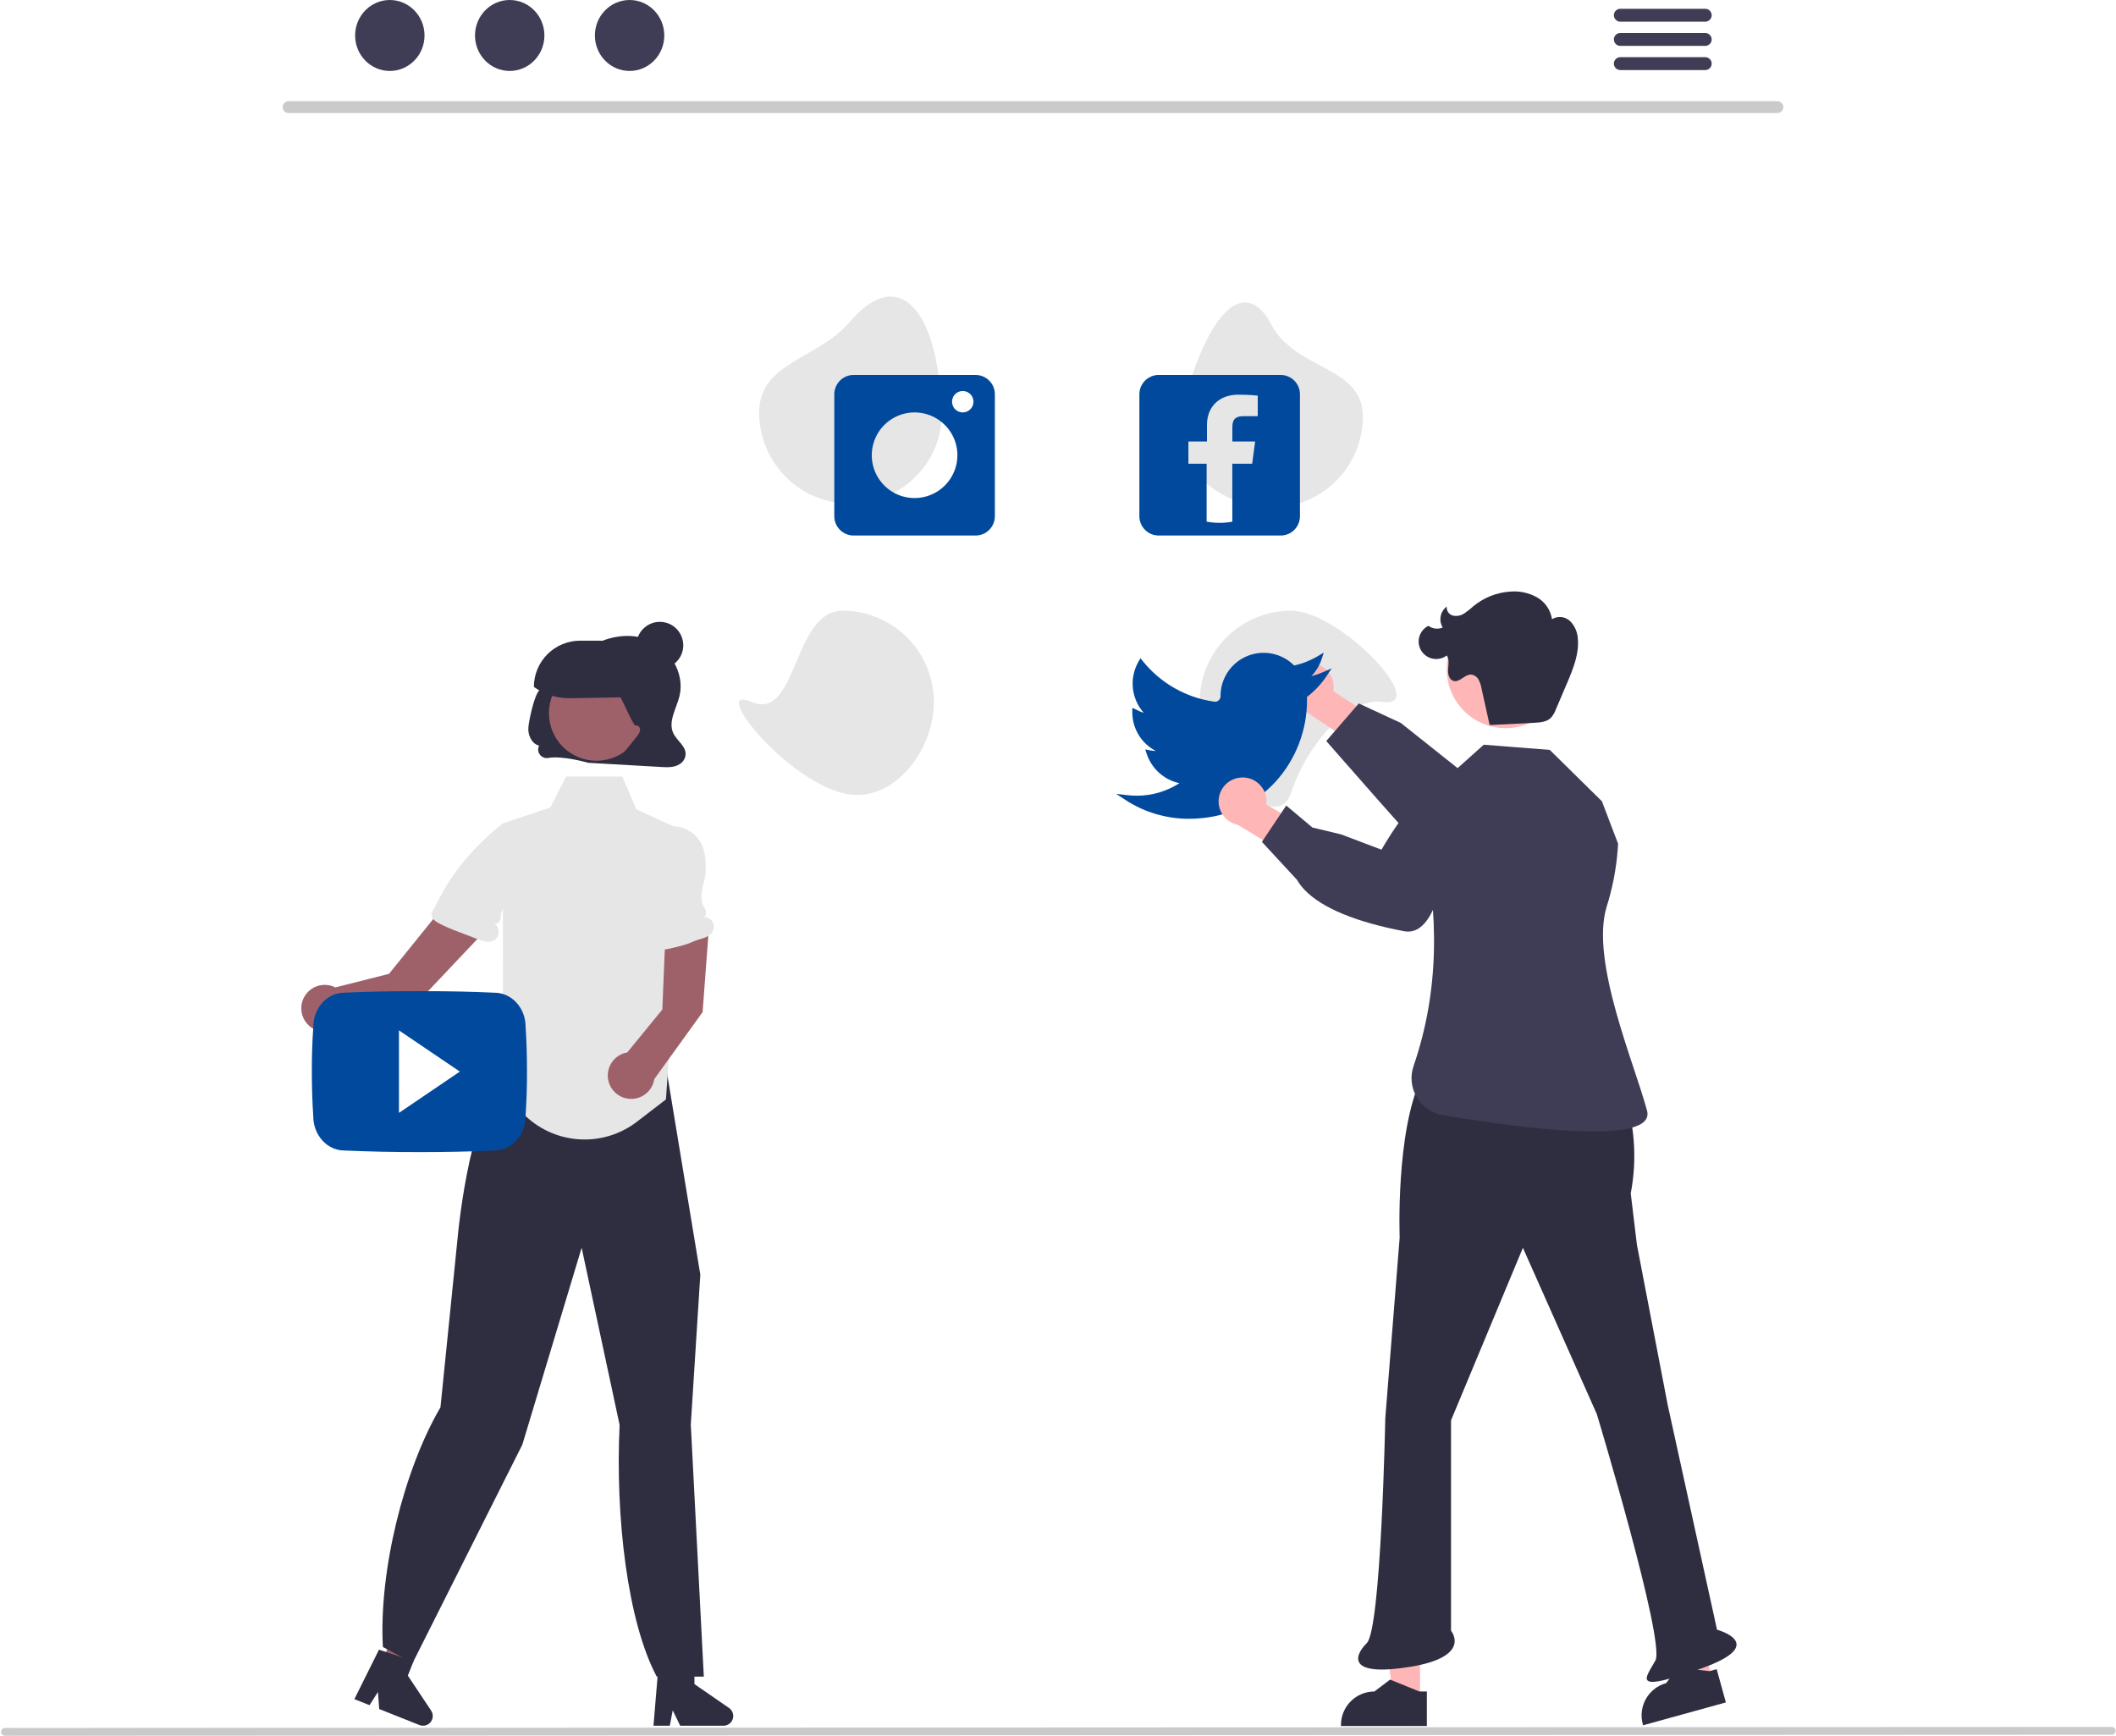 <svg xmlns="http://www.w3.org/2000/svg" width="1341" height="1100" viewBox="0 0 1341 1100" fill="none"><g clip-path="url(#clip0_2002_1021)"><path d="M421.759 1068.64H436.188L443.055 1012.99H421.759V1068.64Z" fill="#9E616A"></path><path d="M417.047 1058.76L440.1 1057.38V1067.26L462.017 1082.4C463.1 1083.15 463.915 1084.22 464.344 1085.46C464.774 1086.71 464.794 1088.06 464.402 1089.31C464.011 1090.57 463.228 1091.67 462.168 1092.45C461.108 1093.23 459.827 1093.65 458.512 1093.65H431.066L426.335 1083.88L424.488 1093.65H414.14L417.047 1058.76Z" fill="#2F2E41"></path><path d="M240.902 1056.39L254.309 1061.72L281.272 1012.55L261.486 1004.67L240.902 1056.39Z" fill="#9E616A"></path><path d="M240.182 1045.46L262.109 1052.71L258.456 1061.88L273.222 1084.05C273.951 1085.15 274.311 1086.45 274.25 1087.76C274.189 1089.08 273.709 1090.34 272.88 1091.36C272.052 1092.38 270.919 1093.11 269.646 1093.44C268.373 1093.78 267.027 1093.69 265.805 1093.21L240.305 1083.06L239.523 1072.23L234.194 1080.62L224.579 1076.8L240.182 1045.46Z" fill="#2F2E41"></path><path d="M392.671 903.025L368.609 790.735L331.035 915.499L261.814 1053.27L261.499 1053.89L242.652 1043.75C239.993 995.708 256.034 931.234 279.139 891.871L290.079 783.828C290.415 780.136 298.575 693.467 324.417 678.097L331.985 660.841L407.255 642.251L407.529 642.56C414.767 650.695 419.548 660.717 421.317 671.461L443.808 807.714L443.821 807.79L437.79 902.842L446.039 1062.53H416.191C397.726 1027.79 389.886 961.648 392.671 903.025Z" fill="#2F2E41"></path><path d="M760.284 444.82C760.284 476.734 807.676 532.78 818.071 502.606C830.797 465.664 857.943 442.246 875.857 444.82C907.447 449.358 849.985 387.033 818.071 387.033C802.745 387.033 788.046 393.121 777.209 403.958C766.372 414.795 760.284 429.494 760.284 444.82Z" fill="#E6E6E6"></path><path d="M748.145 263.847C740.651 294.87 774.017 321.634 805.932 321.634C813.52 321.634 821.034 320.139 828.045 317.235C835.056 314.331 841.427 310.074 846.793 304.709C852.159 299.343 856.415 292.972 859.319 285.961C862.223 278.95 863.718 271.436 863.718 263.847C863.718 231.933 820.702 234.352 805.932 206.061C789.022 173.675 764.255 197.163 748.145 263.847Z" fill="#E6E6E6"></path><path d="M481.104 261.42C481.104 276.746 487.193 291.445 498.03 302.282C508.867 313.119 523.565 319.207 538.891 319.207C570.805 319.207 597.605 293.322 596.677 261.42C594.734 194.591 568.845 168.405 538.891 203.634C518.218 227.948 481.104 229.506 481.104 261.42Z" fill="#E6E6E6"></path><path d="M476.25 444.82C449.282 433.161 496.119 492.907 534.037 502.606C564.956 510.515 591.823 476.734 591.823 444.82C591.823 437.231 590.329 429.717 587.424 422.706C584.52 415.695 580.264 409.324 574.898 403.958C569.532 398.592 563.162 394.336 556.151 391.432C549.14 388.528 541.625 387.033 534.037 387.033C502.122 387.033 505.545 457.483 476.25 444.82Z" fill="#E6E6E6"></path><path d="M1126.5 71.635H182.806C181.824 71.614 180.89 71.209 180.203 70.507C179.516 69.806 179.132 68.863 179.132 67.882C179.132 66.9 179.516 65.957 180.203 65.256C180.89 64.554 181.824 64.15 182.806 64.129H1126.5C1127.48 64.15 1128.42 64.554 1129.11 65.256C1129.79 65.957 1130.18 66.9 1130.18 67.882C1130.18 68.863 1129.79 69.806 1129.11 70.507C1128.42 71.209 1127.48 71.614 1126.5 71.635Z" fill="#CACACA"></path><path d="M247.046 44.967C259.193 44.967 269.039 34.901 269.039 22.483C269.039 10.066 259.193 0 247.046 0C234.899 0 225.053 10.066 225.053 22.483C225.053 34.901 234.899 44.967 247.046 44.967Z" fill="#3F3D56"></path><path d="M323.023 44.967C335.169 44.967 345.016 34.901 345.016 22.483C345.016 10.066 335.169 0 323.023 0C310.876 0 301.029 10.066 301.029 22.483C301.029 34.901 310.876 44.967 323.023 44.967Z" fill="#3F3D56"></path><path d="M398.998 44.967C411.145 44.967 420.991 34.901 420.991 22.483C420.991 10.066 411.145 0 398.998 0C386.852 0 377.005 10.066 377.005 22.483C377.005 34.901 386.852 44.967 398.998 44.967Z" fill="#3F3D56"></path><path d="M1080.76 5.572H1026.79C1025.72 5.593 1024.7 6.033 1023.95 6.797C1023.2 7.561 1022.78 8.589 1022.78 9.659C1022.78 10.729 1023.2 11.756 1023.95 12.52C1024.7 13.284 1025.72 13.724 1026.79 13.745H1080.76C1081.83 13.724 1082.85 13.284 1083.6 12.52C1084.35 11.756 1084.77 10.729 1084.77 9.659C1084.77 8.589 1084.35 7.561 1083.6 6.797C1082.85 6.033 1081.83 5.593 1080.76 5.572Z" fill="#3F3D56"></path><path d="M1080.76 20.913H1026.79C1025.72 20.934 1024.7 21.374 1023.95 22.138C1023.2 22.902 1022.78 23.93 1022.78 25C1022.78 26.07 1023.2 27.097 1023.95 27.861C1024.7 28.625 1025.72 29.065 1026.79 29.086H1080.76C1081.83 29.065 1082.85 28.625 1083.6 27.861C1084.35 27.097 1084.77 26.07 1084.77 25C1084.77 23.93 1084.35 22.902 1083.6 22.138C1082.85 21.374 1081.83 20.934 1080.76 20.913Z" fill="#3F3D56"></path><path d="M1080.76 36.23H1026.79C1025.72 36.252 1024.7 36.692 1023.95 37.456C1023.2 38.22 1022.78 39.247 1022.78 40.317C1022.78 41.387 1023.2 42.414 1023.95 43.178C1024.7 43.942 1025.72 44.382 1026.79 44.404H1080.76C1081.83 44.382 1082.85 43.942 1083.6 43.178C1084.35 42.414 1084.77 41.387 1084.77 40.317C1084.77 39.247 1084.35 38.22 1083.6 37.456C1082.85 36.692 1081.83 36.252 1080.76 36.23Z" fill="#3F3D56"></path><path d="M811.605 237.619H734.309C732.703 237.619 731.112 237.936 729.628 238.55C728.144 239.165 726.795 240.066 725.659 241.202C724.523 242.338 723.622 243.686 723.007 245.17C722.393 246.655 722.076 248.245 722.076 249.852V327.148C722.076 330.392 723.365 333.503 725.659 335.797C727.953 338.092 731.065 339.38 734.309 339.38H811.605C814.849 339.38 817.96 338.092 820.255 335.797C822.549 333.503 823.837 330.392 823.837 327.148V249.852C823.837 246.607 822.549 243.496 820.255 241.202C817.96 238.908 814.849 237.619 811.605 237.619ZM797.091 263.715H788.227C782.175 263.715 780.997 266.581 780.997 270.812V279.783H795.43L793.556 293.869H780.97V330.599C775.588 331.609 770.064 331.596 764.688 330.56V293.869H753.145V279.783H764.902V269.366C764.902 256.913 773.552 250.111 784.692 250.111C790.048 250.111 795.779 250.513 797.091 250.7V263.715Z" fill="#01499D"></path><path d="M618.259 237.619H540.963C537.719 237.619 534.607 238.908 532.313 241.202C530.019 243.496 528.73 246.607 528.73 249.852V327.148C528.73 330.392 530.019 333.503 532.313 335.797C534.607 338.092 537.719 339.38 540.963 339.38H618.259C621.503 339.38 624.615 338.092 626.909 335.797C629.203 333.503 630.492 330.392 630.492 327.148V249.852C630.492 246.607 629.203 243.496 626.909 241.202C624.615 238.908 621.503 237.619 618.259 237.619ZM579.611 315.636C574.244 315.636 568.997 314.045 564.535 311.063C560.072 308.081 556.594 303.843 554.54 298.884C552.486 293.926 551.949 288.47 552.996 283.206C554.043 277.942 556.628 273.107 560.423 269.311C564.218 265.516 569.053 262.932 574.317 261.885C579.581 260.838 585.037 261.375 589.996 263.429C594.954 265.483 599.192 268.961 602.174 273.424C605.156 277.886 606.747 283.133 606.747 288.5C606.747 295.697 603.888 302.599 598.799 307.688C593.71 312.777 586.808 315.636 579.611 315.636ZM610.139 261.363C608.798 261.363 607.486 260.966 606.37 260.22C605.255 259.475 604.385 258.415 603.872 257.175C603.358 255.936 603.224 254.572 603.486 253.256C603.747 251.94 604.393 250.731 605.342 249.782C606.291 248.833 607.5 248.187 608.816 247.926C610.132 247.664 611.496 247.798 612.735 248.312C613.975 248.825 615.035 249.695 615.78 250.81C616.526 251.926 616.923 253.238 616.923 254.579C616.923 256.379 616.209 258.104 614.936 259.376C613.664 260.649 611.939 261.363 610.139 261.363Z" fill="#01499D"></path><path d="M830.227 420.187C832.431 420.203 834.605 420.701 836.596 421.648C838.587 422.595 840.345 423.966 841.749 425.666C843.152 427.366 844.165 429.353 844.718 431.487C845.27 433.621 845.347 435.85 844.945 438.017L873.825 456.809L866.685 477.144L826.274 450.034C822.678 449.117 819.544 446.912 817.465 443.838C815.386 440.764 814.506 437.034 814.994 433.355C815.481 429.676 817.301 426.303 820.108 423.876C822.916 421.449 826.516 420.137 830.227 420.187Z" fill="#FFB6B6"></path><path d="M840.513 469.6L861.125 445.802L887.76 458.154L942.186 501.469C949.322 502.302 1003.46 509.29 1002.47 529.173C1002.44 531.497 1001.92 533.788 1000.92 535.889C999.93 537.99 998.494 539.85 996.713 541.343C988.167 548.397 973.358 546.395 972.805 546.313L937.372 544.541C935.519 544.987 916.284 549.406 906.103 543.083C903.015 541.164 840.513 469.6 840.513 469.6Z" fill="#3F3D56"></path><path d="M899.958 1077.47L883.076 1077.46L875.045 1012.35H899.96L899.958 1077.47Z" fill="#FFB6B6"></path><path d="M904.262 1093.83L849.826 1093.83V1093.14C849.827 1087.52 852.059 1082.13 856.032 1078.16C860.006 1074.18 865.395 1071.95 871.014 1071.95L880.959 1064.41L899.511 1071.95L904.263 1071.95L904.262 1093.83Z" fill="#2F2E41"></path><path d="M1085.26 1064.25L1068.98 1068.75L1043.9 1008.12L1067.92 1001.49L1085.26 1064.25Z" fill="#FFB6B6"></path><path d="M1093.76 1078.88L1041.29 1093.37L1041.11 1092.71C1039.61 1087.29 1040.33 1081.5 1043.1 1076.62C1045.87 1071.73 1050.47 1068.14 1055.89 1066.65L1063.47 1056.73L1083.36 1059.06L1087.94 1057.79L1093.76 1078.88Z" fill="#2F2E41"></path><path d="M900.697 683.383L1028.26 689.891L1028.31 690.007C1035.95 711.233 1037.73 734.125 1033.47 756.278L1037.38 788.821L1056.9 890.354L1088.15 1032.8C1088.15 1032.8 1121.99 1041.91 1077.73 1057.53C1033.47 1073.15 1042.59 1064.04 1049.09 1052.33C1055.6 1040.61 1011.99 896.212 1011.99 896.212L965.131 790.773L919.571 900.117L919.575 1033.45C919.575 1033.45 933.243 1049.72 894.192 1056.23C855.141 1062.74 857.093 1050.37 866.205 1041.26C875.317 1032.15 877.917 898.815 877.917 898.815L887.029 784.265C887.029 784.265 884.425 717.878 900.697 683.383Z" fill="#2F2E41"></path><path d="M1025.44 534.668L1015.18 507.766L982.151 475.234L940.32 471.95L909.576 499.476L900.883 526.858C912.285 579.654 912.051 628.28 895.895 675.389C894.748 678.646 894.324 682.114 894.655 685.551C894.985 688.988 896.062 692.312 897.809 695.29C899.556 698.269 901.931 700.83 904.77 702.796C907.609 704.762 910.842 706.085 914.245 706.673C961.634 714.636 1049.88 726.577 1043.8 703.845C1035.76 673.775 1007.79 609.051 1018.15 574.827C1021.92 562.936 1024.29 550.646 1025.22 538.206L1025.44 534.668Z" fill="#3F3D56"></path><path d="M954.203 461.451C974.822 461.451 991.537 444.736 991.537 424.117C991.537 403.498 974.822 386.783 954.203 386.783C933.584 386.783 916.869 403.498 916.869 424.117C916.869 444.736 933.584 461.451 954.203 461.451Z" fill="#FFB6B6"></path><path d="M944.014 459.49L972.472 458.038C976.119 457.852 980.099 457.53 982.751 455.021C984.177 453.471 985.275 451.648 985.977 449.662C988.608 443.551 991.239 437.44 993.802 431.3C997.349 422.807 1000.83 413.84 999.926 404.682C999.714 400.499 997.96 396.544 995.002 393.579C993.493 392.15 991.553 391.261 989.485 391.052C987.418 390.842 985.339 391.324 983.574 392.421C983.135 389.524 982.044 386.765 980.382 384.352C978.72 381.939 976.531 379.935 973.981 378.493C968.831 375.648 962.951 374.401 957.089 374.912C948.584 375.46 940.465 378.66 933.872 384.062C932.018 385.773 930.038 387.342 927.949 388.756C926.899 389.458 925.716 389.939 924.473 390.169C923.23 390.399 921.953 390.373 920.72 390.093C919.5 389.767 918.438 389.01 917.732 387.961C917.026 386.913 916.724 385.645 916.88 384.391C914.876 385.89 913.502 388.081 913.026 390.538C912.55 392.995 913.006 395.541 914.305 397.679C912.828 398.298 911.216 398.525 909.625 398.336C908.035 398.148 906.52 397.552 905.228 396.605C903.843 397.292 902.618 398.261 901.629 399.449C900.641 400.637 899.912 402.018 899.488 403.504C899.064 404.99 898.955 406.548 899.169 408.079C899.382 409.609 899.913 411.078 900.727 412.392C901.54 413.706 902.62 414.835 903.895 415.707C905.171 416.58 906.614 417.176 908.134 417.458C909.653 417.741 911.215 417.703 912.718 417.346C914.222 416.99 915.635 416.324 916.866 415.39C918.593 417.809 917.95 421.097 917.725 424.061C917.5 427.025 918.295 430.708 921.152 431.528C925.015 432.635 928.144 427.434 932.162 427.489C933.153 427.57 934.109 427.894 934.945 428.433C935.781 428.971 936.471 429.708 936.954 430.577C937.901 432.324 938.549 434.217 938.872 436.177L944.015 459.328" fill="#2F2E41"></path><path d="M753.393 518.893C739.177 518.902 725.266 514.779 713.351 507.024L707.355 503.127L714.463 503.915C716.324 504.122 718.33 504.243 720.422 504.273C730.002 504.28 739.381 501.524 747.434 496.334C742.649 495.297 738.217 493.029 734.577 489.754C730.938 486.479 728.216 482.31 726.682 477.66L725.793 474.917L728.622 475.472C729.907 475.726 731.211 475.873 732.521 475.911C728.037 473.604 724.274 470.109 721.642 465.807C719.011 461.505 717.613 456.563 717.601 451.521V448.616L720.13 449.734C721.63 450.578 723.219 451.253 724.867 451.748C720.968 447.373 718.546 441.88 717.946 436.051C717.346 430.221 718.599 424.351 721.525 419.273L722.76 417.141L724.311 419.054C735.602 433.027 751.782 442.186 769.573 444.675C770.061 444.745 770.559 444.708 771.031 444.567C771.503 444.426 771.939 444.185 772.309 443.859C772.688 443.53 772.991 443.124 773.199 442.668C773.406 442.212 773.514 441.717 773.513 441.215C773.472 435.793 775.046 430.482 778.034 425.957C781.023 421.433 785.291 417.901 790.294 415.812C795.298 413.723 800.81 413.171 806.129 414.226C811.447 415.282 816.331 417.897 820.157 421.739C825.393 420.597 830.413 418.625 835.027 415.899L838.921 413.594L837.502 417.89C836.187 421.876 833.982 425.509 831.052 428.515C833.651 427.838 836.192 426.956 838.651 425.877L843.927 423.558L840.748 428.364C837.381 433.464 833.174 437.956 828.306 441.651V444.102C828.306 480.866 800.342 518.893 753.544 518.893L753.393 518.893Z" fill="#01499D"></path><path d="M786.918 492.715C789.121 492.624 791.316 493.018 793.35 493.867C795.384 494.717 797.207 496.002 798.69 497.632C800.174 499.263 801.282 501.199 801.936 503.304C802.591 505.408 802.776 507.631 802.478 509.815L832.23 527.193L826.079 547.849L784.408 522.718C780.772 521.975 777.535 519.924 775.31 516.954C773.086 513.983 772.028 510.3 772.337 506.602C772.646 502.904 774.302 499.447 776.989 496.888C779.676 494.328 783.209 492.844 786.918 492.715Z" fill="#FFB6B6"></path><path d="M821.95 557.563L799.729 533.516L815.133 510.485L831.735 524.415L849.887 528.758L875.5 538.47C879.066 532.234 906.733 485.172 924.632 493.887C926.76 494.821 928.661 496.205 930.203 497.943C931.746 499.681 932.894 501.732 933.569 503.956C936.705 514.584 929.054 527.421 928.762 527.898L913.231 559.795C912.915 561.675 909.434 581.101 899.624 587.985C898.237 588.999 896.655 589.714 894.978 590.084C893.301 590.455 891.565 590.473 889.88 590.138C859.396 584.373 837.915 575.457 826.955 564.116C825.022 562.147 823.341 559.946 821.95 557.563Z" fill="#3F3D56"></path><path d="M426.682 464.594C423.262 457.236 428.691 449.023 430.628 441.103C434.243 426.324 424.057 410.323 410.251 405.202C396.444 400.081 380.578 404.361 368.718 413.322C357.092 422.107 348.919 426.245 340.91 438.657C338.225 442.819 335.381 455.742 334.873 460.727C334.365 465.712 336.943 471.424 341.646 472.517C341.195 473.407 340.997 474.403 341.074 475.397C341.15 476.391 341.497 477.345 342.078 478.155C342.659 478.965 343.451 479.601 344.368 479.992C345.285 480.383 346.292 480.516 347.279 480.375C356.279 478.636 372.808 483.415 372.808 483.415C388.22 484.297 403.632 485.18 419.044 486.062C422.992 486.288 427.09 486.493 430.638 484.312C431.62 483.737 432.465 482.957 433.117 482.024C433.768 481.092 434.21 480.03 434.412 478.91C435.314 473.073 429.04 469.666 426.682 464.594Z" fill="#2F2E41"></path><path d="M438.321 528.966L434.949 551.414L429.601 586.979L428.694 600.156L422.039 696.734L403.709 710.834C393.096 718.998 379.849 722.969 366.495 721.989C353.142 721.009 340.616 715.147 331.309 705.522L309.05 694.805C320.979 683.069 318.761 628.679 318.761 628.679L318.627 521.85L348.799 511.704L358.738 492.139H394.392L403.306 512.937L419.484 520.335L426.852 523.722L438.321 528.966Z" fill="#E6E6E6"></path><path d="M378.035 482.104C394.684 482.104 408.181 468.607 408.181 451.958C408.181 435.309 394.684 421.812 378.035 421.812C361.386 421.812 347.89 435.309 347.89 451.958C347.89 468.607 361.386 482.104 378.035 482.104Z" fill="#9E616A"></path><path d="M360.813 442.503C352.848 442.516 345.075 440.063 338.56 435.483L338.343 435.33C338.343 431.48 339.101 427.667 340.575 424.109C342.048 420.551 344.208 417.319 346.931 414.596C349.654 411.873 352.886 409.713 356.444 408.24C360.002 406.766 363.814 406.008 367.665 406.008H379.634C383.46 406.012 387.247 406.771 390.778 408.241C394.31 409.71 397.517 411.862 400.216 414.573C402.915 417.284 405.053 420.5 406.507 424.039C407.962 427.577 408.704 431.367 408.691 435.192C408.666 436.938 407.961 438.606 406.725 439.839C405.489 441.073 403.821 441.776 402.074 441.797L361.5 442.497C361.271 442.501 361.041 442.503 360.813 442.503Z" fill="#2F2E41"></path><path d="M449.055 590.942L421.748 591.166L419.742 639.768L397.555 666.93C394.856 667.384 392.336 668.576 390.271 670.373C388.207 672.17 386.68 674.503 385.858 677.114C385.036 679.724 384.952 682.511 385.615 685.167C386.278 687.822 387.661 690.243 389.613 692.162C391.566 694.08 394.01 695.421 396.677 696.038C399.343 696.654 402.128 696.521 404.724 695.654C407.32 694.787 409.626 693.219 411.387 691.124C413.148 689.029 414.295 686.488 414.703 683.781L445.266 641.412L449.055 590.942Z" fill="#9E616A"></path><path d="M305.075 592.395L277.083 579.31L246.518 617.151L212.517 625.75C210.078 624.507 207.344 623.962 204.615 624.176C201.887 624.39 199.27 625.353 197.055 626.961C194.84 628.568 193.112 630.756 192.062 633.284C191.012 635.812 190.682 638.58 191.107 641.284C191.532 643.988 192.696 646.521 194.471 648.605C196.245 650.689 198.561 652.241 201.163 653.092C203.765 653.942 206.551 654.056 209.213 653.422C211.876 652.788 214.311 651.431 216.251 649.499L266.039 633.677L305.075 592.395Z" fill="#9E616A"></path><path d="M393.119 479.777L403.556 466.756C404.683 465.616 405.417 464.145 405.651 462.558C405.705 460.966 404.206 459.263 402.693 459.761C401.289 460.224 393.2 439.958 391.722 439.962C390.19 439.966 389.69 437.924 389.671 436.392C389.597 430.587 394.316 436.82 395.876 431.228C397.436 425.637 403.517 430.444 408.757 427.947C413.998 425.45 421.119 426.584 424.359 431.401C426.761 434.973 426.672 439.614 426.353 443.907C425.613 453.868 424.115 463.758 421.87 473.491C421.318 475.882 420.498 478.554 418.294 479.634C417.082 480.114 415.775 480.309 414.475 480.205L398.405 480.125" fill="#2F2E41"></path><path d="M418.16 423.803C426.364 423.803 433.015 417.151 433.015 408.947C433.015 400.742 426.364 394.091 418.16 394.091C409.955 394.091 403.304 400.742 403.304 408.947C403.304 417.151 409.955 423.803 418.16 423.803Z" fill="#2F2E41"></path><path d="M451.571 590.472C449.967 593.265 446.55 594.379 443.43 595.24C439.211 596.414 437.978 597.602 433.759 598.776C432.08 599.251 430.387 599.727 428.693 600.158C425.913 600.906 423.09 601.487 420.24 601.896C417.848 602.237 415.026 602.238 413.466 600.381C412.431 598.786 412.014 596.868 412.292 594.988C412.901 572.169 413.515 549.351 414.134 526.532L415.427 526.978C416.009 526.594 416.614 526.246 417.239 525.938C420.213 524.423 423.514 523.663 426.851 523.724C428.76 523.74 430.657 524.035 432.481 524.601C435.313 525.499 437.915 527.004 440.106 529.011C442.297 531.017 444.024 533.476 445.168 536.218C446.65 540.357 447.355 544.733 447.248 549.128C447.263 549.796 447.263 550.465 447.278 551.133C447.367 556.838 444.47 562.543 444.559 568.247C444.491 569.853 444.713 571.459 445.213 572.986C445.807 574.502 446.966 575.764 447.411 577.339C447.857 578.899 447.129 581.038 445.51 581.157C446.654 581.035 447.809 581.232 448.848 581.726C449.887 582.22 450.769 582.992 451.397 583.956C452.024 584.92 452.372 586.039 452.403 587.189C452.434 588.339 452.146 589.475 451.571 590.472Z" fill="#E6E6E6"></path><path d="M318.75 521.98C321.721 522.158 324.616 522.991 327.228 524.417C329.84 525.844 332.105 527.829 333.861 530.232C335.617 532.635 336.821 535.395 337.387 538.317C337.954 541.239 337.868 544.25 337.136 547.135C335.583 551.954 333.142 556.44 329.939 560.362L319.955 574.259C318.941 575.505 318.162 576.923 317.654 578.447C317.234 580.022 317.4 581.731 316.825 583.257C316.249 584.783 314.396 586.063 313.02 585.188C314.011 585.771 314.822 586.618 315.362 587.633C315.903 588.648 316.152 589.793 316.083 590.942C316.013 592.09 315.628 593.197 314.969 594.139C314.31 595.082 313.404 595.825 312.349 596.285C309.387 597.578 305.983 596.424 302.964 595.269L290.702 590.576C286.341 589.02 282.092 587.168 277.984 585.033C275.861 583.868 273.596 582.19 273.445 579.773C273.327 577.892 274.918 576.447 275.715 574.74C285.702 553.359 300.386 536.347 318.626 521.851L318.75 521.98Z" fill="#E6E6E6"></path><path d="M333.097 650.683C333.097 638.728 324.286 629.096 313.266 629.096C298.506 628.388 283.491 628.133 268.136 628.133H263.349C248.022 628.133 232.951 628.388 218.219 629.096C207.369 629.096 198.558 638.757 198.558 650.74C197.878 660.231 197.595 669.693 197.623 679.07C197.651 688.447 197.878 698.023 198.53 707.4C198.53 719.384 207.34 729.101 218.191 729.101C233.659 729.809 249.552 730.121 265.7 730.121C281.848 730.121 297.713 729.837 313.238 729.101C324.116 729.101 333.069 719.384 333.069 707.4C333.692 697.91 334.003 688.447 333.975 678.928C333.947 669.41 333.72 660.004 333.097 650.598L333.097 650.683ZM252.838 705.275V652.978L291.424 679.098L252.838 705.275Z" fill="#01499D"></path><path d="M1338.3 1099.36L3.121 1100C2.466 1100 1.838 1099.74 1.376 1099.27C0.914 1098.81 0.654 1098.18 0.654 1097.53C0.654 1096.87 0.914 1096.24 1.376 1095.78C1.838 1095.32 2.466 1095.06 3.121 1095.05L1338.3 1094.42C1338.95 1094.42 1339.58 1094.68 1340.04 1095.14C1340.5 1095.61 1340.76 1096.23 1340.76 1096.89C1340.76 1097.54 1340.5 1098.17 1340.04 1098.63C1339.58 1099.1 1338.95 1099.36 1338.3 1099.36Z" fill="#CACACA"></path></g><defs><clipPath id="clip0_2002_1021"><rect width="1340.12" height="1100" fill="white" transform="translate(0.648)"></rect></clipPath></defs></svg>